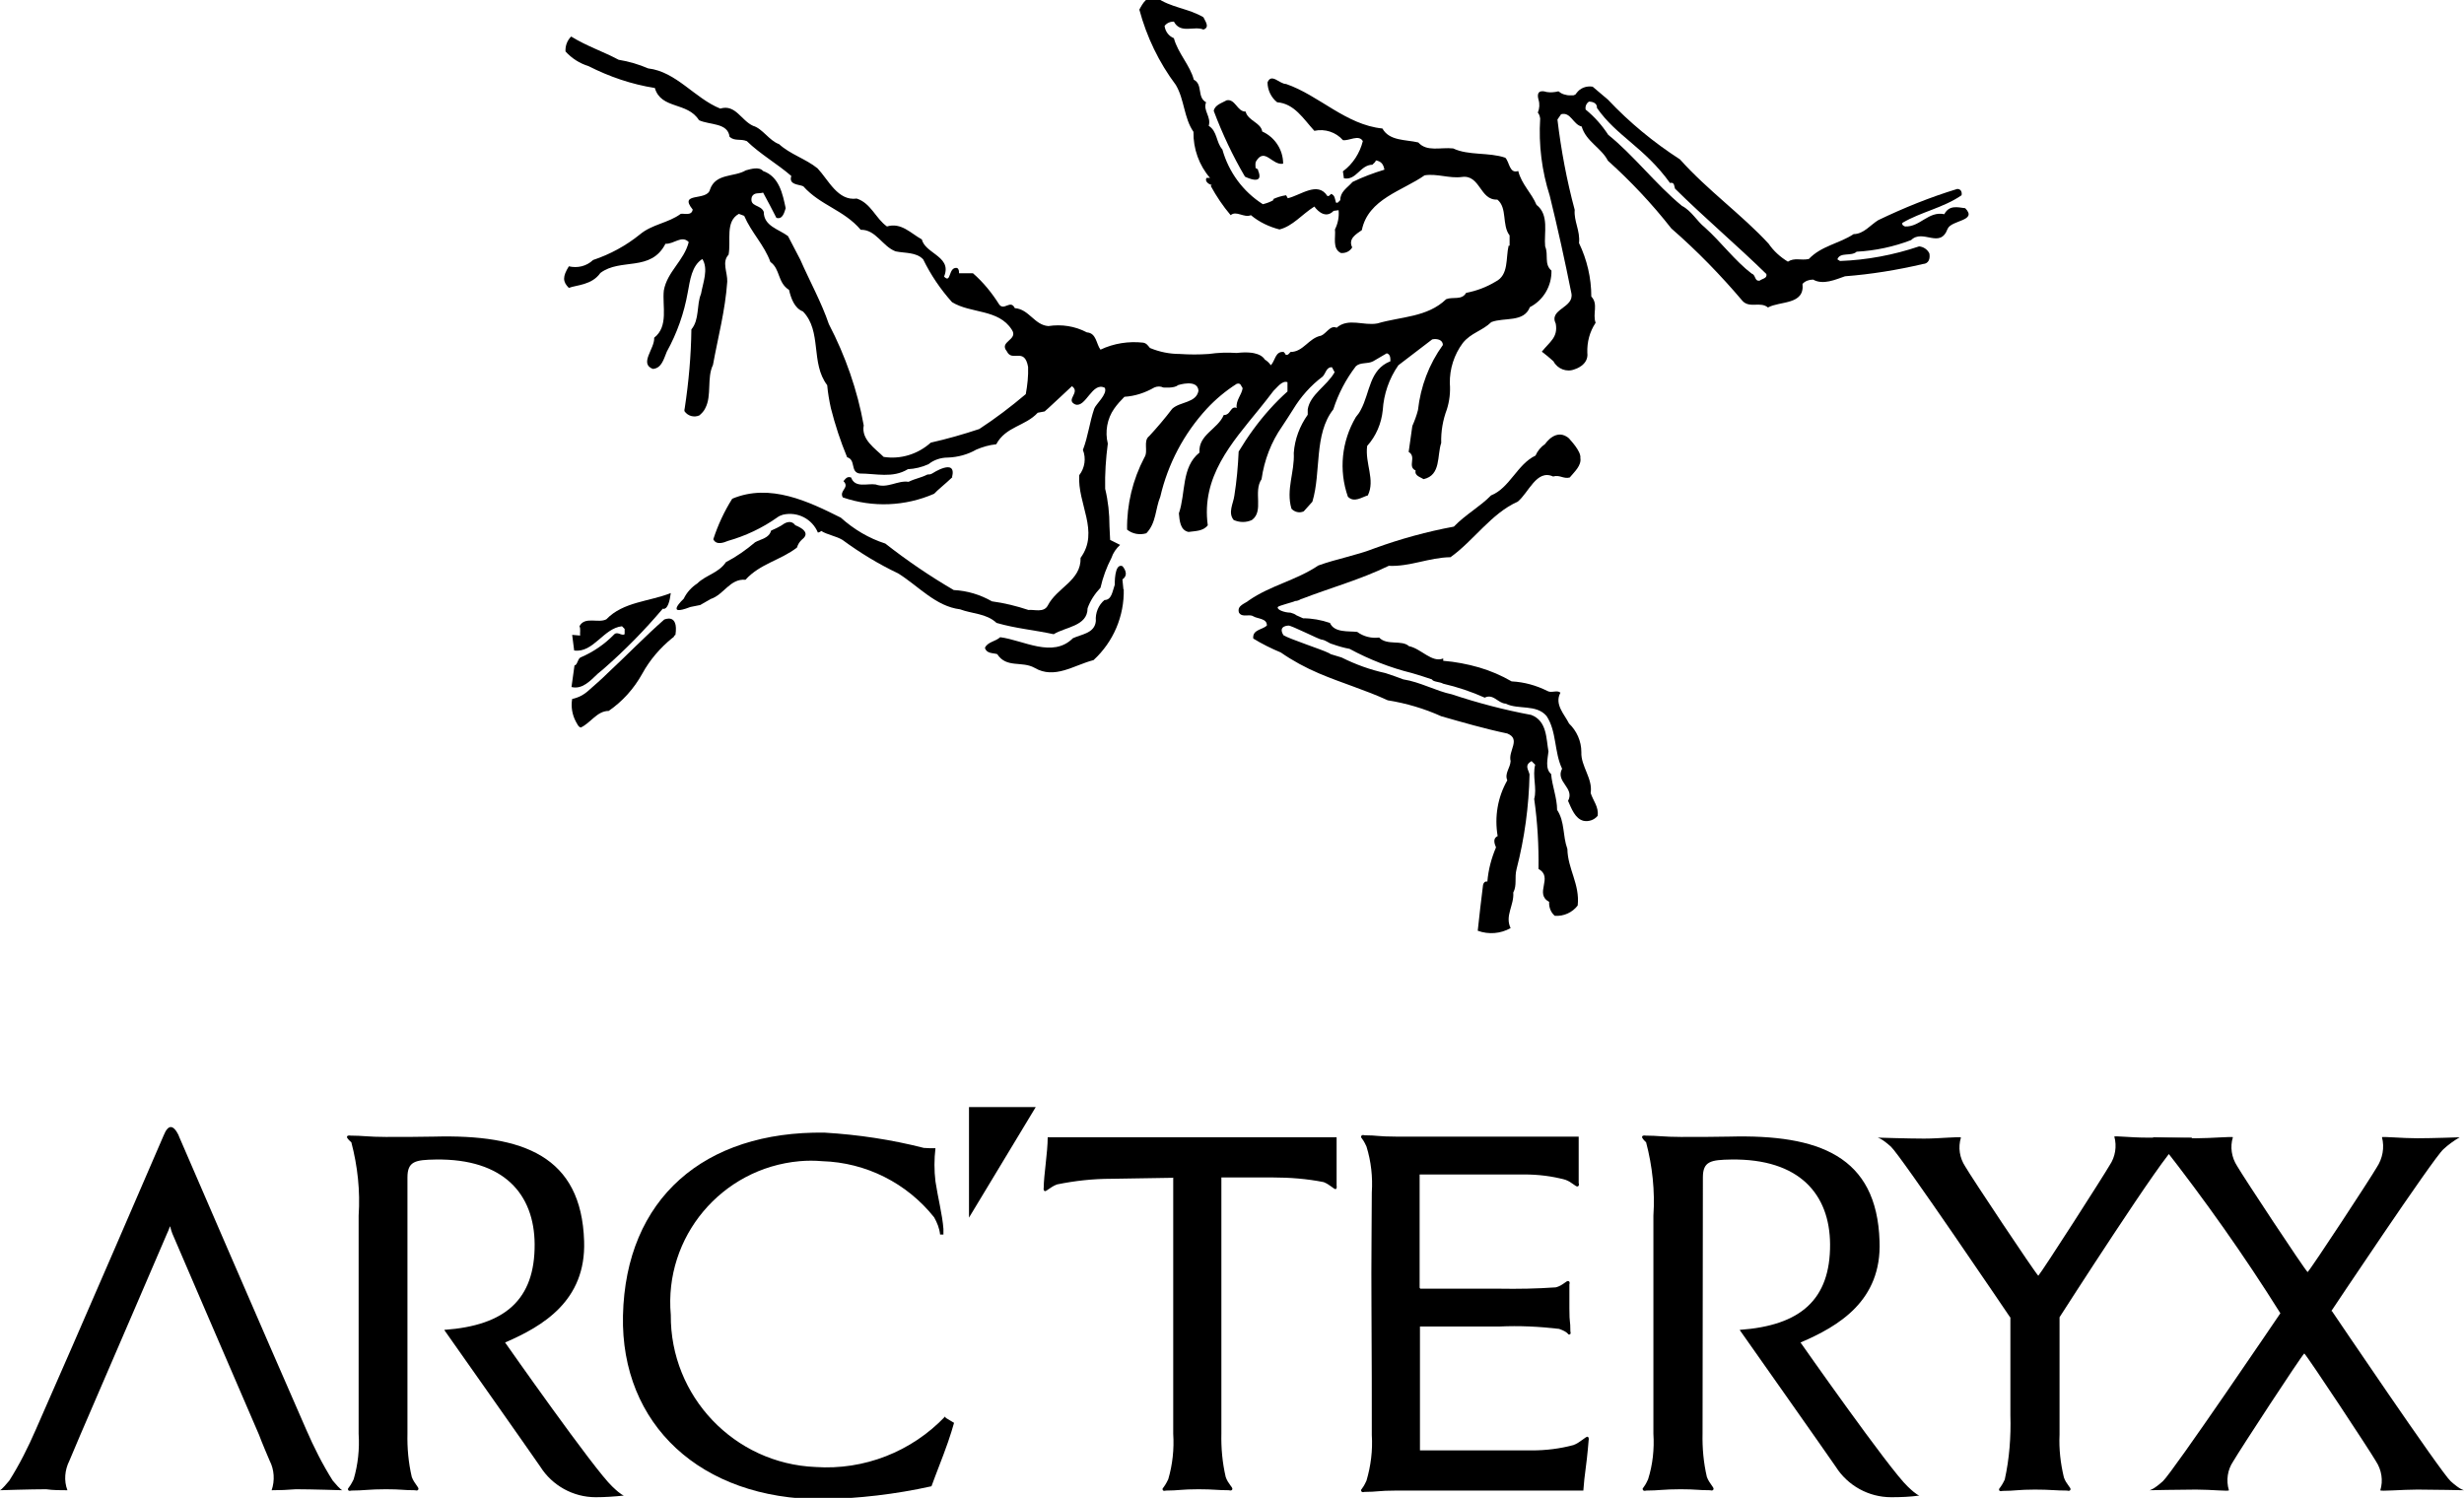 <?xml version="1.0" encoding="UTF-8"?> <svg xmlns="http://www.w3.org/2000/svg" xmlns:xlink="http://www.w3.org/1999/xlink" id="Layer_2" data-name="Layer 2" viewBox="0 0 74.2 45.11"><defs><style> .cls-1 { fill: none; } .cls-2 { clip-path: url(#clippath); } </style><clipPath id="clippath"><rect class="cls-1" y="0" width="74.2" height="45.11"></rect></clipPath></defs><g id="Group_35" data-name="Group 35"><g><g id="Group_6" data-name="Group 6"><g id="Group_5" data-name="Group 5"><path id="Path_25" data-name="Path 25" d="M21.07,18.23c.11-.06,.22-.13,.33-.19,.4-.13,.58-.62,1.05-.58,.43-.48,1.06-.59,1.55-.97,.03-.1,.08-.18,.16-.25,.31-.24-.21-.42-.21-.42-.15-.21-.38-.02-.38-.02-.11,.07-.23,.13-.35,.18-.06,.23-.3,.25-.48,.35-.27,.23-.57,.44-.88,.6-.22,.33-.61,.39-.86,.64-.17,.11-.32,.27-.41,.46,0,0-.6,.56,.2,.25l.3-.06Z"></path><path id="Path_26" data-name="Path 26" d="M20.32,19.13s-.03,.04-.04,.06c0,0-.02,.02-.03,.02-.37,.3-.68,.66-.91,1.08-.25,.45-.59,.83-1.01,1.12-.35,0-.54,.36-.84,.5-.08-.02-.11-.12-.15-.18-.11-.21-.15-.45-.11-.68,.19-.04,.36-.13,.5-.26,.19-.17,.38-.33,.56-.51,.58-.54,1.14-1.12,1.71-1.62,0,0,.44-.21,.34,.46"></path><path id="Path_27" data-name="Path 27" d="M20.2,17.86c-.65,.26-1.43,.26-1.94,.79-.24,.13-.65-.1-.81,.21,.04,.08,.01,.2,.02,.28l-.24-.02,.06,.47c.58,.08,.88-.67,1.44-.73l.08,.08v.16c-.09,.06-.21-.09-.31,0-.29,.3-.64,.54-1.02,.7-.09,.05-.09,.23-.18,.24l-.09,.65c.32,.08,.56-.18,.79-.4,.06-.05,.12-.1,.18-.15,.64-.56,1.23-1.16,1.78-1.81,0,0,.17,.1,.24-.47"></path><path id="Path_28" data-name="Path 28" d="M33.84,17.74c.02,.81-.31,1.59-.91,2.14-.59,.15-1.17,.59-1.78,.23-.38-.21-.84,.02-1.12-.41-.13-.04-.32-.01-.37-.19,.08-.18,.32-.19,.46-.32,.7,.09,1.58,.64,2.19,.03,.26-.12,.66-.15,.69-.52-.02-.24,.08-.48,.26-.63,.22,0,.24-.27,.31-.46,0,0-.02-.66,.23-.56,0,0,.23,.24,0,.4l.03,.3Z"></path><path id="Path_29" data-name="Path 29" d="M28.68,14.37c-.21,.2-.45,.39-.55,.5-.87,.38-1.85,.42-2.75,.11-.12-.21,.22-.29,.02-.49,.07-.08,.11-.15,.23-.11,.12,.33,.49,.17,.74,.21,.36,.13,.66-.13,.99-.08,.23-.11,.35-.11,.57-.22,.05,0,.09,0,.14-.03,0,0,.75-.49,.6,.11"></path><path id="Path_30" data-name="Path 30" d="M47.27,13.22c-.4-.37-.74,.15-.74,.15-.13,.09-.23,.21-.29,.35-.55,.26-.78,.98-1.34,1.2-.33,.34-.75,.56-1.12,.94-.81,.15-1.61,.37-2.38,.65-.56,.22-1.15,.32-1.7,.52-.67,.45-1.44,.6-2.09,1.05-.11,.1-.37,.15-.3,.37,.1,.16,.3,.03,.43,.11s.42,.06,.41,.28c-.14,.13-.44,.12-.41,.39,.26,.16,.54,.3,.83,.42,.36,.25,.75,.46,1.15,.63,.68,.29,1.4,.5,2.07,.81,.56,.09,1.1,.25,1.61,.48,.63,.18,1.32,.38,1.99,.52,.42,.17,.02,.52,.1,.83-.01,.21-.19,.37-.1,.58-.29,.51-.39,1.1-.29,1.68-.16,.07-.09,.24-.05,.34-.14,.33-.23,.67-.26,1.03-.08-.02-.12,.05-.13,.1-.06,.5-.11,.89-.16,1.38,.33,.12,.69,.09,.99-.08-.18-.37,.11-.69,.08-1.07,.12-.23,.03-.44,.1-.71,.24-.93,.37-1.89,.39-2.85-.04-.16-.16-.27,.06-.4l.11,.11c-.09,.34,.06,.71-.03,1.03,.1,.7,.14,1.41,.13,2.11,.46,.25-.14,.74,.32,.99-.01,.16,.05,.32,.17,.42,.27,.02,.53-.1,.69-.31,.07-.64-.3-1.1-.31-1.7-.15-.42-.07-.81-.31-1.18,0-.36-.15-.72-.18-1.08-.19-.16-.1-.47-.08-.68-.07-.38-.04-.92-.52-1.1-.81-.15-1.61-.36-2.39-.62-.48-.1-.95-.37-1.46-.45-.18-.07-.36-.13-.54-.19-.46-.1-.9-.26-1.32-.47-.11-.03-.22-.07-.33-.1-.02-.02-.05-.03-.07-.04-.17-.09-1.18-.42-1.35-.53-.18-.29,.15-.29,.15-.29,.06-.02,.93,.42,.99,.42,.15,.02,.21,.11,.34,.14,.17,.06,.34,.11,.51,.14,.59,.32,1.23,.57,1.88,.73,.2,.06,.4,.12,.6,.19,.04,.08,.24,.07,.34,.13,.43,.1,.85,.24,1.25,.42,.26-.13,.4,.17,.63,.18,.38,.19,.92,.01,1.23,.37,.31,.46,.23,1.09,.47,1.59-.21,.4,.39,.57,.18,.97,.1,.22,.21,.54,.47,.6,.16,.03,.32-.03,.42-.15,.04-.27-.14-.46-.21-.69,.07-.43-.3-.81-.28-1.23,0-.33-.14-.64-.37-.86-.14-.28-.45-.58-.26-.93-.1-.09-.27,.02-.39-.05-.34-.17-.7-.27-1.08-.29-.31-.18-.64-.32-.98-.42-.35-.1-.71-.17-1.08-.2v-.07c-.34,.14-.67-.3-1.03-.37-.22-.2-.66-.01-.9-.26-.23,.03-.47-.03-.66-.17-.26-.03-.69,.03-.82-.27-.26-.09-.54-.14-.81-.14-.06-.03-.13-.06-.2-.09-.05-.04-.11-.06-.18-.08-.18,0-.42-.09-.38-.17,.02-.04,.48-.15,.52-.18,.07,0,.13-.03,.18-.06,0,0,0,0,.01,0,.88-.34,1.79-.59,2.63-1,.64,.03,1.21-.25,1.86-.26,.7-.5,1.23-1.32,2.02-1.67,.33-.26,.57-.99,1.07-.76,.2-.06,.31,.08,.5,.03,.14-.17,.36-.36,.32-.59,.03-.2-.33-.57-.33-.57m-.96-9.84c.05,.05,.07,.12,.08,.19-.05,.79,.05,1.58,.29,2.33,.24,.98,.45,1.93,.65,2.93,.09,.45-.69,.47-.47,.92,.07,.41-.18,.54-.42,.84,.12,.09,.24,.19,.35,.29,.12,.23,.4,.34,.64,.24,0,0,.43-.12,.38-.5-.01-.32,.07-.63,.25-.9-.1-.27,.09-.56-.13-.79,0-.56-.13-1.11-.37-1.61,.04-.37-.16-.66-.13-1-.24-.89-.41-1.8-.52-2.72l.11-.16c.29-.08,.36,.31,.62,.37,.13,.45,.59,.64,.79,1.03,.69,.62,1.33,1.3,1.91,2.04,.77,.67,1.49,1.41,2.15,2.19,.22,.22,.53,0,.76,.19,.36-.2,1.11-.07,1.04-.71,.08-.09,.2-.13,.32-.13,.3,.17,.67,0,.96-.1,.79-.06,1.58-.19,2.35-.37,.17-.01,.22-.16,.19-.32-.06-.12-.18-.2-.31-.21-.77,.26-1.57,.41-2.38,.44l-.08-.05c.08-.23,.42-.08,.58-.23,.56-.03,1.12-.15,1.64-.35,.36-.35,.87,.28,1.1-.34,.12-.27,.91-.23,.53-.62-.24-.03-.48-.1-.63,.18-.48-.1-.73,.39-1.18,.37-.04-.01-.11-.05-.08-.11,.56-.33,1.23-.45,1.78-.83,.02-.11-.03-.19-.13-.19-.82,.25-1.61,.57-2.38,.94-.23,.14-.44,.42-.74,.42-.44,.29-.97,.35-1.35,.75-.24,.05-.43-.05-.63,.08-.23-.14-.43-.32-.58-.54-.79-.86-1.85-1.62-2.67-2.54-.79-.51-1.52-1.11-2.17-1.8l-.46-.39c-.19-.03-.38,.04-.49,.2-.01,0-.02,.03-.03,.04-.02,0-.04,.02-.06,.02-.05,0-.1,0-.14,0-.05,0-.1-.02-.15-.03-.06-.02-.11-.05-.16-.09-.12,.03-.24,.04-.36,.02,0,0-.34-.13-.24,.23,.04,.13,.03,.27-.02,.39m6.68,5.06c-.16,.03-.11-.17-.24-.21-.5-.38-.93-.96-1.41-1.39-.24-.19-.4-.5-.69-.65-.79-.65-1.46-1.53-2.22-2.14-.19-.29-.41-.54-.68-.76-.02-.09,.02-.19,.1-.24,.12,0,.25,.05,.24,.19,.59,.85,1.42,1.18,2.2,2.26,.13-.03,.12,.07,.15,.17,.88,.87,1.86,1.7,2.75,2.57,.04,.14-.14,.14-.21,.21"></path><path id="Path_31" data-name="Path 31" d="M38.78,5.97c.39-.09,.9-.52,1.19-.07,.04,.02,.08-.02,.11-.06,.12,.03,.12,.16,.15,.26,.07,.03,.09-.05,.13-.07,0-.26,.2-.36,.37-.55,.31-.15,.63-.27,.96-.37-.03-.16-.09-.25-.26-.28,0,.05-.07,.09-.1,.13-.38,.01-.48,.48-.86,.41l-.03-.21c.3-.22,.51-.55,.6-.91-.12-.21-.42,0-.6-.03-.21-.24-.54-.35-.86-.28-.33-.36-.6-.82-1.12-.86-.18-.14-.29-.37-.29-.6,.12-.29,.36,.05,.56,.05,.99,.34,1.8,1.23,2.9,1.34,.21,.38,.7,.33,1.08,.42,.26,.29,.66,.14,1.05,.18,.46,.22,1.08,.11,1.57,.28,.13,.13,.12,.49,.39,.4,.1,.4,.4,.66,.55,1.02,.39,.3,.22,.85,.26,1.25,.11,.26-.04,.53,.19,.73,.01,.46-.24,.89-.65,1.1-.18,.47-.77,.3-1.16,.45-.28,.27-.61,.32-.86,.63-.26,.35-.4,.78-.39,1.22,.02,.26-.01,.53-.09,.78-.12,.32-.18,.66-.17,1.01-.13,.38,0,.97-.53,1.09-.09-.06-.28-.1-.24-.26-.26-.12,.04-.41-.21-.56l.11-.78c.07-.16,.13-.32,.17-.48,.08-.71,.33-1.38,.75-1.96,0-.15-.16-.2-.32-.17l-1.02,.78c-.28,.4-.44,.87-.47,1.35-.04,.4-.2,.78-.47,1.08-.07,.53,.25,1.02,.02,1.49-.18,.05-.41,.23-.6,.04-.28-.8-.19-1.67,.24-2.4,.06-.07,.11-.14,.15-.22,.28-.52,.25-1.21,.89-1.46,0-.1,0-.21-.11-.24l-.41,.24c-.17,.09-.38,.02-.52,.15-.3,.39-.53,.83-.68,1.3-.59,.75-.36,1.89-.63,2.78l-.26,.29c-.13,.06-.28,.02-.37-.08-.17-.58,.1-1.1,.07-1.68,.03-.42,.18-.81,.42-1.15,0-.05,0-.11,0-.16,.07-.45,.58-.71,.81-1.12l-.08-.15c-.17-.01-.19,.19-.28,.28-.36,.27-.66,.61-.89,.99-.11,.17-.22,.35-.33,.51-.33,.47-.54,1.02-.62,1.59-.26,.38,.08,.96-.29,1.23-.17,.08-.37,.08-.55,0-.18-.22-.01-.5,.02-.73,.07-.44,.11-.88,.13-1.33,.27-.45,.58-.88,.93-1.27,.17-.19,.35-.37,.54-.54v-.28c-.16-.06-.31,.16-.42,.26-.14,.19-.29,.37-.44,.56-.82,1.01-1.74,2.03-1.54,3.49-.14,.18-.37,.17-.58,.2-.25-.05-.27-.34-.29-.56,.21-.61,.07-1.39,.62-1.83-.04-.54,.55-.7,.73-1.13,.15,0,.18-.12,.25-.19,.04-.04,.1-.05,.14-.02-.03-.24,.15-.39,.18-.6-.05-.06-.05-.17-.18-.13-.33,.21-.63,.46-.9,.75-.69,.75-1.17,1.66-1.4,2.65-.15,.36-.12,.79-.42,1.1-.2,.06-.42,.02-.58-.11-.01-.76,.17-1.5,.52-2.17,.13-.19-.05-.5,.15-.65,.24-.26,.47-.53,.69-.82,.24-.22,.72-.17,.79-.54-.02-.37-.62-.17-.62-.17-.1,.1-.44,.07-.44,.07-.08-.04-.18-.04-.27,0-.28,.16-.58,.26-.9,.28-.11,.11-.22,.23-.31,.36-.21,.3-.28,.69-.19,1.05-.06,.45-.09,.91-.08,1.36,.09,.37,.13,.75,.13,1.13l.02,.41,.3,.15c-.12,.11-.21,.24-.26,.39-.15,.29-.26,.59-.33,.9-.17,.18-.31,.39-.39,.62,0,.54-.67,.56-1.02,.78-.6-.13-1.13-.17-1.72-.34-.31-.29-.73-.27-1.1-.41-.73-.09-1.24-.69-1.86-1.08-.59-.28-1.15-.62-1.68-1.01-.2-.12-.45-.15-.64-.27-.03,.03-.06,.04-.1,.05-.17-.41-.61-.64-1.05-.54-.06,.02-.12,.04-.17,.08-.45,.32-.96,.56-1.49,.71-.12,.05-.35,.14-.44-.05,.14-.43,.33-.84,.57-1.22,1.14-.48,2.31,.09,3.27,.57,.39,.35,.84,.62,1.34,.78,.65,.51,1.34,.98,2.06,1.4,.41,.02,.8,.14,1.15,.34,.37,.05,.74,.14,1.1,.26,.17-.02,.46,.09,.58-.13,.28-.55,1.01-.75,.99-1.44,.58-.79-.1-1.63-.04-2.49,.17-.22,.21-.51,.11-.76,.16-.42,.2-.83,.34-1.24,.04-.13,.41-.44,.32-.63-.38-.2-.57,.61-.89,.5-.31-.14,.17-.36-.1-.55,0,0-.5,.47-.72,.67-.06,.05-.1,.09-.1,.09l-.21,.04c-.38,.41-.96,.41-1.25,.95-.21,.02-.41,.08-.6,.16-.26,.15-.56,.23-.86,.24-.21,0-.42,.07-.58,.2-.2,.09-.41,.14-.62,.15-.46,.28-.96,.13-1.46,.13-.28-.05-.1-.41-.37-.49-.2-.48-.36-.97-.49-1.48-.05-.23-.09-.46-.11-.69-.51-.67-.15-1.62-.73-2.22-.26-.1-.36-.4-.42-.65-.35-.22-.26-.63-.56-.84-.19-.52-.57-.88-.79-1.39l-.16-.06c-.42,.23-.23,.81-.31,1.23-.21,.22-.03,.53-.04,.81-.06,.87-.28,1.68-.43,2.51-.19,.39-.03,.92-.23,1.3-.04,.09-.11,.16-.18,.22-.16,.07-.35,.02-.45-.13,0-.03,0-.06,.01-.09,.12-.79,.19-1.58,.2-2.37,.25-.3,.15-.73,.29-1.07,.06-.34,.23-.75,.04-1.05-.32,.2-.37,.64-.44,1.01-.11,.62-.32,1.22-.63,1.78-.09,.21-.15,.5-.42,.52-.42-.16,.06-.61,.04-.94,.44-.34,.24-.96,.29-1.42,.1-.57,.61-.9,.75-1.46-.21-.22-.45,.07-.7,.05-.44,.86-1.35,.42-1.96,.88-.26,.37-.72,.36-.95,.45-.19-.19-.19-.34,0-.65,.26,.06,.53,0,.73-.19,.51-.17,.99-.43,1.41-.77,.37-.31,.85-.34,1.23-.62,.1-.02,.33,.07,.36-.13-.44-.54,.43-.24,.52-.6,.17-.5,.73-.37,1.08-.58,.15-.04,.4-.12,.52,.02,.49,.17,.59,.7,.68,1.12-.04,.12-.09,.35-.28,.29-.13-.25-.26-.51-.4-.76-.12,.04-.27-.02-.34,.13-.08,.31,.27,.22,.36,.45,0,.43,.45,.52,.73,.73l.37,.71c.28,.64,.64,1.29,.86,1.94,.5,.96,.86,1.99,1.05,3.05-.08,.43,.35,.7,.6,.95,.51,.08,1.03-.08,1.42-.43,.49-.11,.98-.25,1.46-.41,.49-.32,.95-.67,1.4-1.05,.05-.27,.08-.55,.07-.82-.11-.61-.48-.13-.64-.47-.25-.3,.36-.34,.15-.65-.4-.63-1.23-.48-1.8-.83-.35-.39-.64-.82-.87-1.29-.21-.22-.54-.18-.83-.24-.4-.15-.59-.66-1.05-.65-.51-.6-1.21-.73-1.73-1.31-.13-.06-.45-.04-.36-.31-.4-.35-.94-.66-1.34-1.05-.2-.08-.36,.01-.52-.13-.05-.43-.6-.35-.92-.5-.35-.56-1.14-.32-1.33-.97-.7-.11-1.37-.34-2-.66-.26-.08-.5-.23-.69-.44-.01-.17,.05-.33,.17-.45,.49,.3,.94,.44,1.43,.7,.31,.05,.61,.14,.89,.26,.85,.1,1.4,.9,2.17,1.21,.46-.14,.63,.36,.99,.52,.28,.08,.49,.45,.78,.55,.34,.31,.8,.44,1.16,.73,.33,.35,.61,.99,1.18,.91,.43,.14,.57,.6,.91,.84,.43-.13,.72,.21,1.05,.39,.05,.2,.24,.32,.41,.45,.21,.16,.4,.33,.26,.67,.22,.23,.12-.3,.39-.26,.06,.03,.06,.1,.06,.16h.42c.31,.27,.57,.59,.79,.94,.15,.2,.34-.16,.47,.11,.43,.03,.59,.51,1.01,.54,.4-.06,.8,0,1.16,.19,.29,.02,.28,.35,.41,.52,.4-.19,.85-.26,1.29-.21,.1,.02,.14,.09,.2,.16,.29,.12,.59,.18,.9,.18,.29,.02,.58,.02,.87,0,.28-.04,.56-.05,.84-.03,.61-.07,.79,.1,.85,.2,.07,.04,.13,.1,.18,.17,.13-.13,.13-.43,.39-.4,.01,.03,.06,.05,.05,.08,.07,.03,.11-.03,.15-.08,.39,0,.55-.42,.92-.49,.16-.06,.28-.33,.47-.24,.36-.31,.81-.05,1.23-.13,.71-.21,1.5-.18,2.07-.73,.2-.08,.47,.04,.6-.19,.31-.06,.61-.17,.89-.34,.4-.2,.3-.7,.39-1.08h.03v-.31c-.24-.31-.06-.83-.37-1.08-.53,.03-.51-.76-1.07-.68-.37,.05-.75-.11-1.12-.05-.67,.47-1.7,.71-1.89,1.65-.17,.12-.42,.26-.29,.52-.07,.12-.2,.18-.34,.17-.27-.13-.15-.49-.18-.71,.09-.18,.13-.38,.11-.58l-.15,.02c-.21,.22-.44,.06-.58-.13-.38,.24-.65,.59-1.05,.69-.31-.08-.61-.22-.86-.43-.21,.09-.44-.15-.61,0-.23-.27-.43-.57-.6-.88l.03-.03c-.07-.01-.22-.1-.16-.21,.03,0,.08-.01,.11,0-.33-.38-.51-.88-.5-1.39-.29-.42-.27-.97-.53-1.41-.51-.68-.88-1.45-1.1-2.27,.1-.19,.24-.44,.51-.37,.43,.31,.97,.33,1.42,.6,.04,.1,.21,.3,0,.37-.28-.12-.69,.14-.89-.24-.11,0-.21,.04-.28,.13,.02,.17,.13,.31,.28,.37,.12,.45,.49,.82,.6,1.25,.28,.14,.09,.53,.37,.68-.1,.25,.16,.43,.08,.71,.26,.16,.22,.5,.41,.71,.19,.68,.62,1.27,1.22,1.65,.12-.03,.23-.07,.33-.13,0,0-.02-.01-.03-.02,.13-.06,.26-.1,.4-.12"></path><path id="Path_32" data-name="Path 32" d="M37.89,5.11s-.05-.04-.08-.05c0-.06-.02-.15,.02-.21,.26-.42,.48,.14,.81,.08,0-.42-.25-.8-.63-.97-.04-.27-.43-.32-.5-.6-.25,.01-.31-.39-.57-.34-.14,.08-.36,.14-.39,.32,.26,.69,.57,1.35,.94,1.98,0,0,.61,.31,.39-.2"></path></g></g><path id="Path_33" data-name="Path 33" d="M29.18,33.34v3.33l2.01-3.33h-2.01Z"></path><g class="cls-2"><g id="Group_7" data-name="Group 7"><path id="Path_34" data-name="Path 34" d="M42.77,38.81h2.37c.57,.01,1.14,0,1.71-.04,.21-.05,.32-.21,.38-.19s.03,.1,.03,.1v.72c0,.51,.03,.31,.03,.7,0,0,.03,.08-.03,.09s0-.06-.31-.17c-.6-.07-1.2-.1-1.81-.07h-2.38v3.73h3.37c.42,0,.84-.05,1.25-.16,.2-.07,.38-.27,.43-.25s.03,.1,.03,.1c-.03,.38-.07,.73-.13,1.18l-.03,.34h-5.65c-.52,0-.55,.04-.94,.04,0,0-.08,.03-.1-.03s.03-.02,.16-.31c.13-.44,.19-.91,.16-1.37,0-.89,0-2.4-.01-3.85s.01-2.58,.01-3.46c.03-.46-.02-.93-.16-1.38-.13-.29-.18-.25-.16-.31s.1-.03,.1-.03c.38,0,.41,.04,.94,.04h3.48c.98,0,1.45,0,2.03,0v1.4s.03,.08-.03,.1-.17-.13-.37-.2c-.4-.11-.82-.16-1.24-.16h-3.15v3.41Z"></path><path id="Path_35" data-name="Path 35" d="M5.38,34.2s2.66,6.16,3.84,8.85c.23,.53,.49,1.05,.8,1.54,.25,.3,.29,.29,.29,.29,0,0-.93-.03-1.4-.03-.24,.02-.49,.03-.73,.03,.1-.29,.08-.62-.06-.89-.03-.07-.24-.56-.32-.78-.81-1.87-2.61-6.06-2.61-6.06-.11-.29-.02-.29-.16,0,0,0-1.8,4.19-2.61,6.06-.09,.22-.3,.71-.33,.78-.14,.28-.17,.6-.06,.89-.21,0-.43,0-.64-.03-.47,0-1.39,.03-1.39,.03,0,0,.04,0,.28-.29,.31-.49,.57-1.01,.8-1.54,1.19-2.69,3.85-8.86,3.85-8.86,.13-.32,.28-.34,.45,0"></path><path id="Path_36" data-name="Path 36" d="M35.33,35.46c0,.89,0,5.83,0,7.72,.03,.46-.02,.93-.15,1.37-.14,.29-.18,.25-.17,.31s.1,.03,.1,.03c.38,0,.46-.04,.98-.04,.47,0,.56,.03,.92,.03,0,0,.08,.03,.1-.03s-.13-.16-.2-.37c-.1-.43-.14-.87-.13-1.31v-7.71h1.55c.51,0,1.03,.04,1.53,.14,.2,.08,.31,.22,.36,.21s.03-.1,.03-.1c0-.36,0-1,0-1.46h-8.7c0,.46-.12,1.15-.12,1.52,0,0-.02,.08,.03,.1s.16-.12,.37-.2c.54-.11,1.08-.17,1.63-.17l1.86-.03Z"></path><path id="Path_37" data-name="Path 37" d="M60.54,39.67v2.95c.02,.65-.03,1.31-.17,1.94-.14,.29-.18,.25-.17,.31s.1,.03,.1,.03c.38,0,.47-.04,.98-.04,.47,0,.61,.03,.97,.03,0,0,.08,.03,.1-.03s-.13-.16-.2-.37c-.1-.42-.15-.85-.13-1.28v-3.54s3.25-5.07,3.48-5.11c.21-.02,.4-.13,.51-.3h-1.38c-.47,0-.97-.06-.96-.03,.08,.29,.03,.61-.14,.86-.19,.33-2.03,3.2-2.15,3.33-.12-.12-2.01-2.96-2.2-3.29-.17-.26-.22-.57-.13-.87,.01-.04-.64,.03-1.11,.03s-1.4-.03-1.4-.03c0,0,.11,.01,.4,.27s3.59,5.14,3.59,5.14"></path><path id="Path_38" data-name="Path 38" d="M70.22,39.48s3.29,4.87,3.58,5.13,.4,.27,.4,.27c0,0-.93-.02-1.4-.02s-1.13,.06-1.12,.02c.09-.29,.04-.61-.13-.87-.19-.33-2.04-3.13-2.16-3.25-.12,.12-1.95,2.92-2.14,3.25-.17,.25-.22,.57-.13,.87,.01,.04-.52-.02-.99-.02s-1.4,.02-1.4,.02c0,0,.11-.01,.4-.27s3.54-5.06,3.54-5.06c-1.09-1.74-2.28-3.42-3.54-5.03-.34-.18-.29-.27-.29-.27,0,0,.83,.03,1.29,.03s1.12-.06,1.11-.03c-.09,.29-.04,.61,.13,.87,.19,.33,2,3.07,2.12,3.19,.12-.12,1.89-2.82,2.08-3.15,.18-.27,.24-.6,.16-.91-.01-.03,.6,.03,1.06,.03s1.28-.03,1.28-.03c-.17,.1-.34,.22-.49,.36-.3,.26-3.38,4.88-3.38,4.88"></path><path id="Path_39" data-name="Path 39" d="M52.4,40.07s2.67,3.79,2.88,4.1c.36,.57,.99,.92,1.67,.92,.28,0,.57-.01,.85-.05,0,0-.07,0-.35-.27-.54-.5-3.23-4.34-3.23-4.34,1.15-.49,2.45-1.26,2.38-3.05-.08-2.57-1.83-3.22-4.52-3.15-.33,.01-1.06,.01-1.46,.01-.52,0-.69-.04-1.07-.04,0,0-.08-.02-.1,.03s.12,.17,.12,.17c.19,.72,.27,1.47,.22,2.21,0,1.03,0,5.83,0,6.57,.03,.46-.02,.93-.16,1.37-.13,.29-.18,.25-.16,.31s.1,.03,.1,.03c.38,0,.52-.04,1.04-.04,.47,0,.52,.03,.89,.03,0,0,.08,.03,.1-.03s-.12-.16-.2-.37c-.1-.43-.14-.87-.13-1.31,0,0,.01-7.01,.01-7.71,0-.49,.24-.53,.85-.54,2.06-.03,2.97,1.05,2.98,2.55,.01,1.67-.89,2.45-2.72,2.58"></path><path id="Path_40" data-name="Path 40" d="M13.39,40.07s2.67,3.79,2.88,4.1c.36,.57,.99,.92,1.67,.92,.28,0,.57-.02,.85-.05,0,0-.07,0-.35-.27-.54-.5-3.23-4.34-3.23-4.34,1.14-.49,2.44-1.26,2.38-3.05-.08-2.57-1.84-3.22-4.52-3.15-.33,.01-1.06,.01-1.45,.01-.52,0-.69-.04-1.07-.04,0,0-.08-.02-.1,.03s.13,.17,.13,.17c.19,.72,.27,1.47,.22,2.21,0,1.03,0,5.83,0,6.57,.03,.46-.02,.93-.15,1.37-.14,.29-.18,.25-.17,.31s.1,.03,.1,.03c.38,0,.52-.04,1.04-.04,.47,0,.52,.03,.88,.03,0,0,.08,.03,.1-.03s-.12-.16-.2-.37c-.1-.43-.14-.87-.13-1.31,0,0,0-7.01,0-7.71,0-.49,.24-.53,.85-.54,2.06-.03,2.97,1.05,2.98,2.55,.01,1.67-.89,2.45-2.72,2.58"></path><path id="Path_41" data-name="Path 41" d="M28.46,42.66c-1.01,1.06-2.44,1.62-3.9,1.52-2.45-.1-4.38-2.13-4.36-4.58-.21-2.35,1.53-4.42,3.88-4.63,.23-.02,.45-.02,.68,0,1.32,.04,2.55,.66,3.37,1.69,.09,.16,.16,.33,.18,.52h.1s0-.1,0-.17c-.03-.42-.17-.96-.24-1.43-.04-.33-.04-.67,0-1-.12,0-.23,0-.35-.01-.98-.25-1.98-.4-2.99-.46-3.62-.05-5.99,1.98-6.07,5.51-.07,3.28,2.34,5.53,5.99,5.53,1.11-.02,2.22-.15,3.3-.39,0,0,.2-.54,.36-.95,.21-.55,.32-.96,.32-.96l-.25-.15Z"></path></g></g></g></g></svg> 